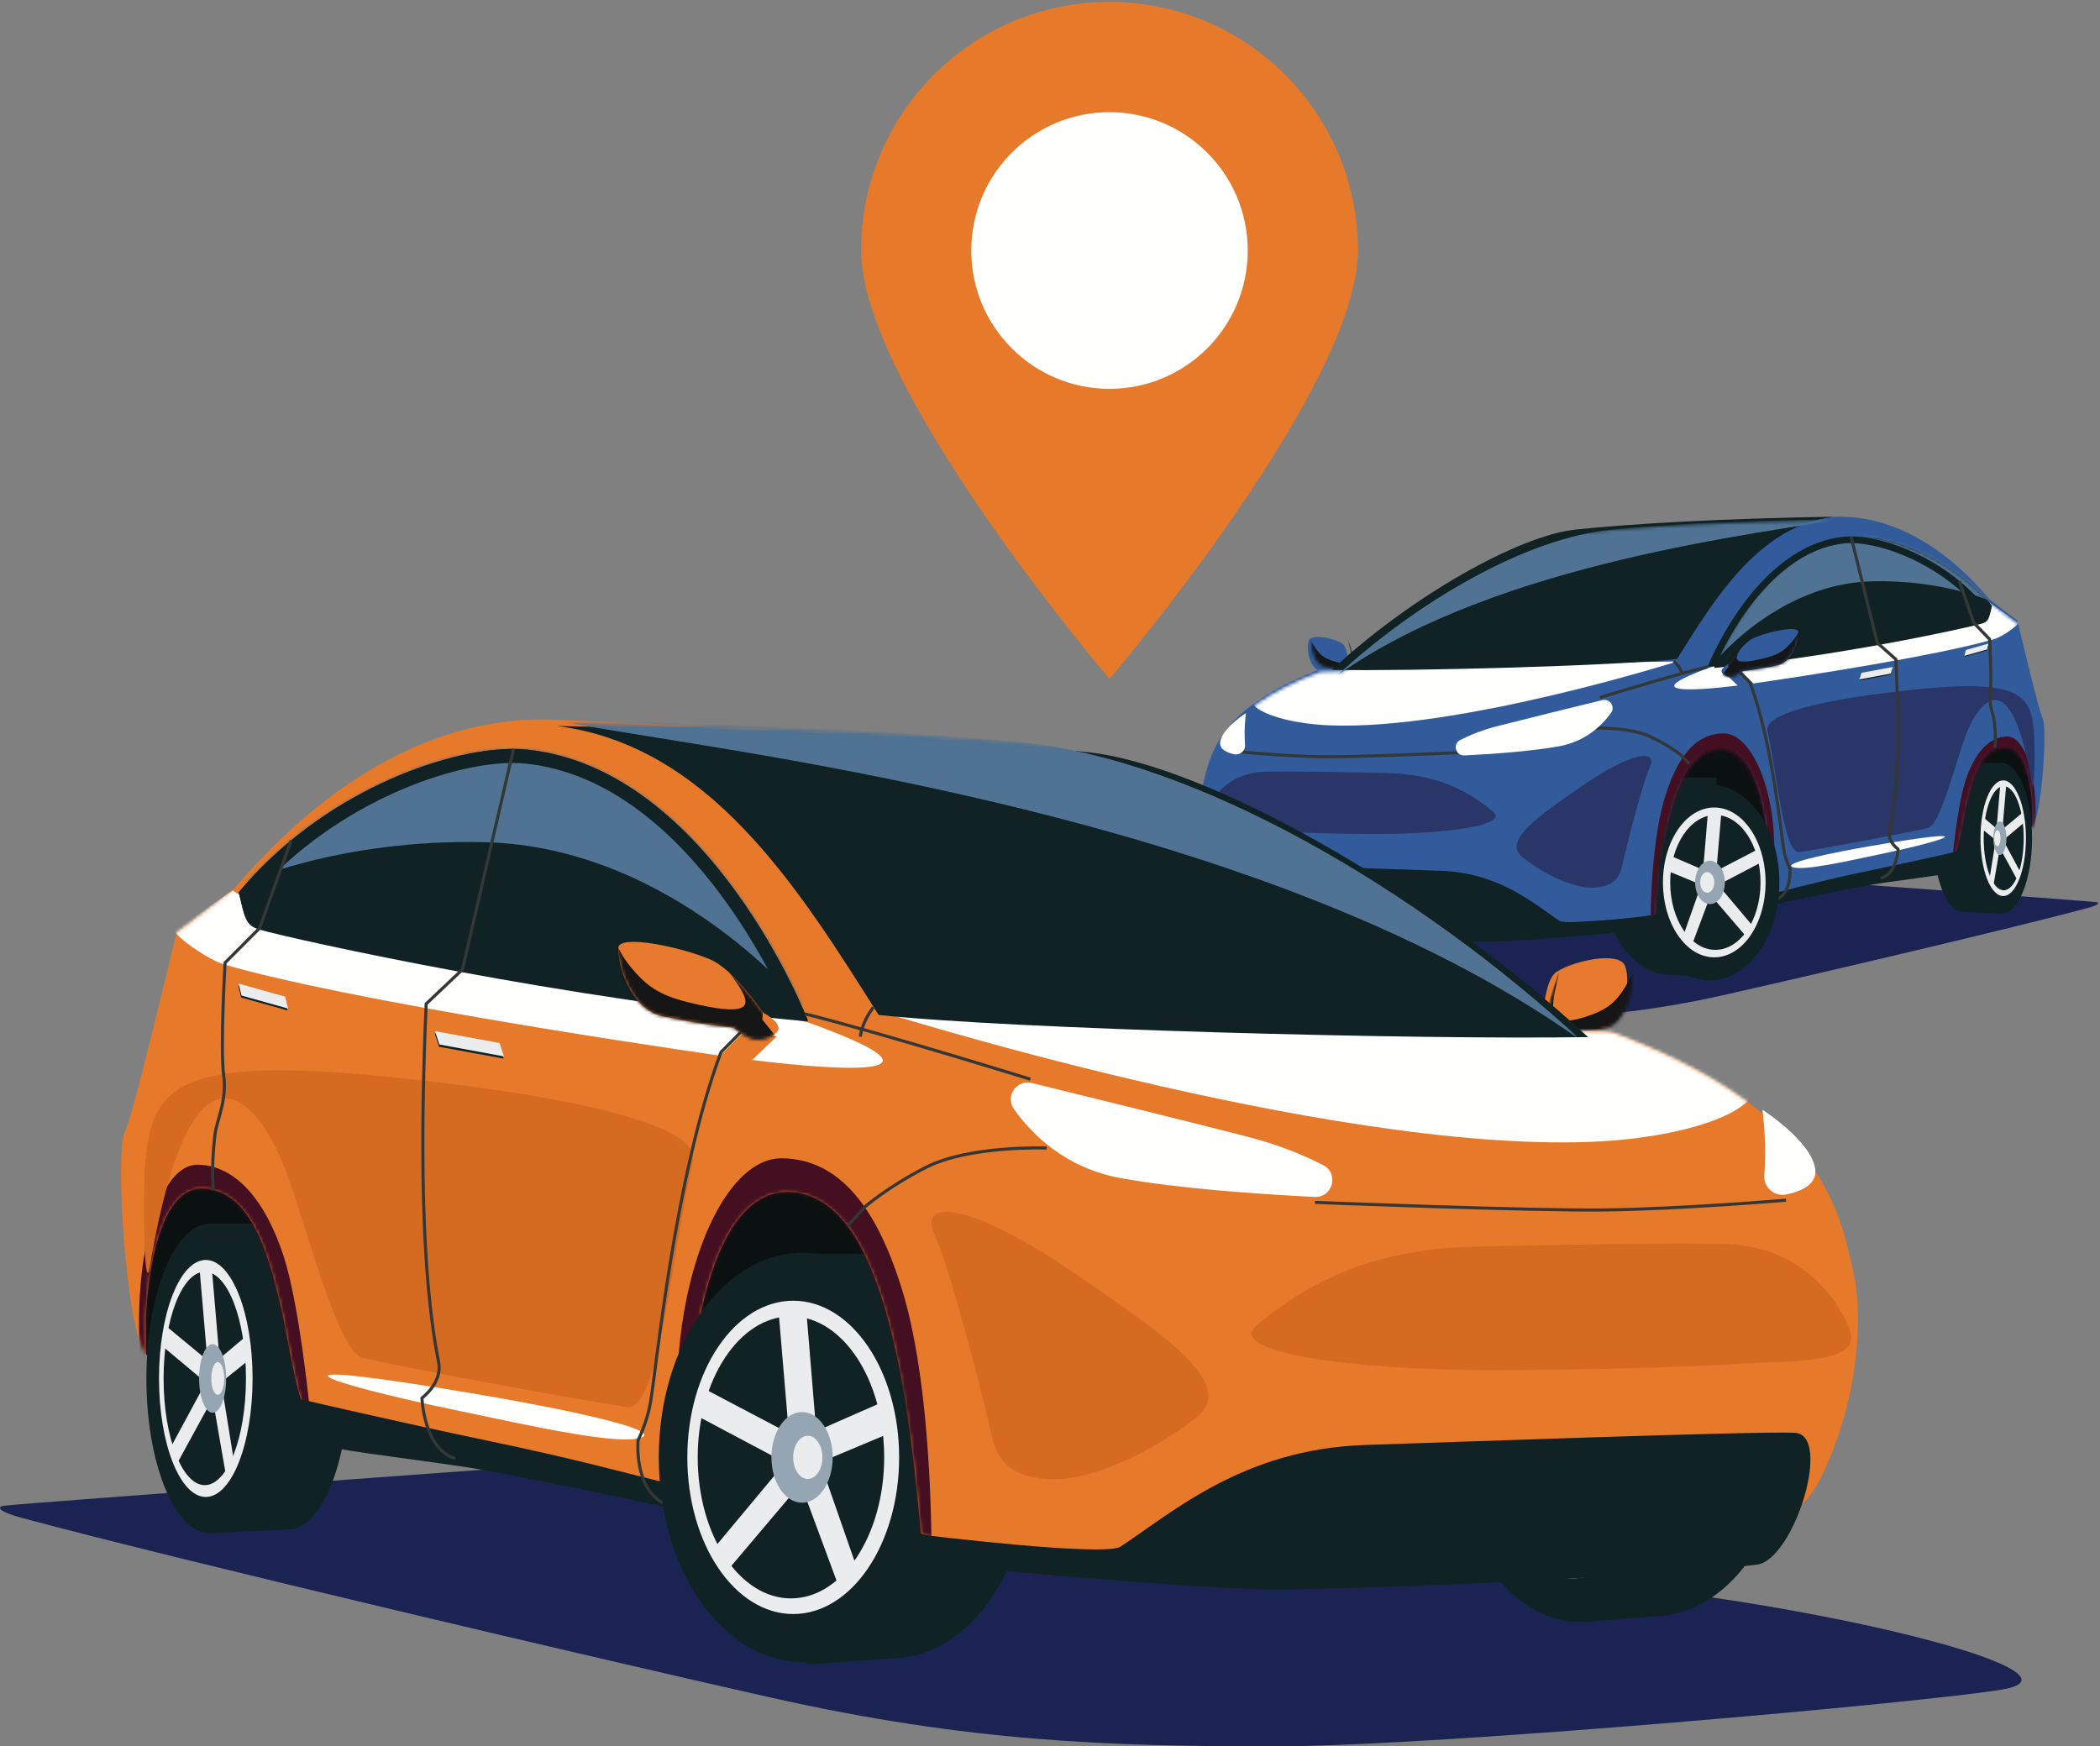 <?xml version="1.0" encoding="UTF-8"?>
<svg width="642px" height="534px" viewBox="0 0 642 534" version="1.1" xmlns="http://www.w3.org/2000/svg" xmlns:xlink="http://www.w3.org/1999/xlink">
    <rect x="0" y="0" width="642" height="534" fill="#808080" stroke="none"/>
    <title>Group 14</title>
    <defs>
        <path d="M0.344,1.047 C-0.702,3.484 0.706,8.918 3.639,9.84 L3.639,9.84 C4.964,10.256 7.884,11.015 10.617,11.378 L10.617,11.378 C11.168,12.008 12.096,12.87 12.664,12.97 L12.664,12.97 C13.552,13.126 14.321,12.658 14.795,12.035 L14.795,12.035 C15.653,10.904 13.54,9.415 13.54,9.415 L13.54,9.415 C12.302,7.046 12.467,2.962 10.634,1.89 L10.634,1.89 C8.876,0.861 5.606,0 3.204,0 L3.204,0 C1.782,0 0.665,0.301 0.344,1.047 L0.344,1.047 Z" id="path-1"></path>
        <path d="M193.689,0.038 C168.842,1.071 135.332,2.465 114.652,5.268 L114.652,5.268 C93.431,8.145 67.58,24.795 44.001,46.24 L44.001,46.24 C42.841,46.503 37.371,46.193 36.315,46.589 L36.315,46.589 C4.875,58.357 2.692,73.613 0.683,82.156 L0.683,82.156 C-0.416,86.83 -0.927,98.893 5.099,111.969 L5.099,111.969 C8.771,119.937 13.989,120.327 21.294,121.21 L21.294,121.21 C28.599,122.093 87.23,124 99.544,124 L99.544,124 C111.089,124 136.386,122.654 139.193,121.073 L139.193,121.073 C141.508,94.448 145.985,70.945 158.581,70.3 L158.581,70.3 C172.205,69.603 174.975,101.454 173.602,117.2 L173.602,117.2 C173.602,117.2 188.624,113.19 197.881,111.795 L197.881,111.795 C207.248,110.384 218.152,108.507 227.181,107.131 L227.181,107.131 C231.378,106.492 232.529,95.011 234.255,87.387 L234.255,87.387 C236.308,78.32 239.102,70.126 245.739,69.777 L245.739,69.777 C253.82,69.353 254.321,89.139 254.321,89.139 L254.321,89.139 L254.269,94.448 C257.267,91.396 258.94,64.023 257.442,61.365 L257.442,61.365 C256.263,59.273 249.757,31.682 249.757,31.682 L249.757,31.682 C249.757,31.682 246.138,29.067 241.16,25.144 L241.16,25.144 C227.519,9.006 211.641,0 195.492,0 L195.492,0 C194.891,0 194.29,0.013 193.689,0.038 L193.689,0.038 Z" id="path-3"></path>
        <path d="M193.689,0.038 C168.842,1.071 135.332,2.465 114.652,5.268 L114.652,5.268 C93.431,8.145 67.58,24.795 44.001,46.24 L44.001,46.24 C42.841,46.503 37.371,46.193 36.315,46.589 L36.315,46.589 C4.875,58.357 2.692,73.613 0.683,82.156 L0.683,82.156 C-0.416,86.83 -0.927,98.893 5.099,111.969 L5.099,111.969 C8.771,119.937 13.989,120.327 21.294,121.21 L21.294,121.21 C28.599,122.093 87.23,124 99.544,124 L99.544,124 C111.089,124 136.386,122.654 139.193,121.073 L139.193,121.073 C141.508,94.448 145.985,70.945 158.581,70.3 L158.581,70.3 C172.205,69.603 174.975,101.454 173.602,117.2 L173.602,117.2 C173.602,117.2 188.624,113.19 197.881,111.795 L197.881,111.795 C207.248,110.384 218.152,108.507 227.181,107.131 L227.181,107.131 C231.378,106.492 232.529,95.011 234.255,87.387 L234.255,87.387 C236.308,78.32 239.102,70.126 245.739,69.777 L245.739,69.777 C253.82,69.353 254.321,89.139 254.321,89.139 L254.321,89.139 L254.269,94.448 C257.267,91.396 258.94,64.023 257.442,61.365 L257.442,61.365 C256.263,59.273 249.757,31.682 249.757,31.682 L249.757,31.682 C249.757,31.682 246.138,29.067 241.16,25.144 L241.16,25.144 C227.519,9.006 211.641,0 195.492,0 L195.492,0 C194.891,0 194.29,0.013 193.689,0.038" id="path-5"></path>
        <path d="M193.689,0.038 C168.842,1.071 135.332,2.465 114.652,5.268 L114.652,5.268 C93.431,8.145 67.58,24.795 44.001,46.24 L44.001,46.24 C42.841,46.503 37.371,46.193 36.315,46.589 L36.315,46.589 C4.875,58.357 2.692,73.613 0.683,82.156 L0.683,82.156 C-0.416,86.83 -0.927,98.893 5.099,111.969 L5.099,111.969 C8.771,119.937 13.989,120.327 21.294,121.21 L21.294,121.21 C28.599,122.093 87.23,124 99.544,124 L99.544,124 C111.089,124 136.386,122.654 139.193,121.073 L139.193,121.073 C141.508,94.448 145.985,70.945 158.581,70.3 L158.581,70.3 C172.205,69.603 174.975,101.454 173.602,117.2 L173.602,117.2 C173.602,117.2 188.624,113.19 197.881,111.795 L197.881,111.795 C207.248,110.384 218.152,108.507 227.181,107.131 L227.181,107.131 C231.378,106.492 232.529,95.011 234.255,87.387 L234.255,87.387 C236.308,78.32 239.102,70.126 245.739,69.777 L245.739,69.777 C253.82,69.353 254.321,89.139 254.321,89.139 L254.321,89.139 L254.269,94.448 C257.267,91.396 258.94,64.023 257.442,61.365 L257.442,61.365 C256.263,59.273 249.757,31.682 249.757,31.682 L249.757,31.682 C249.757,31.682 246.138,29.067 241.16,25.144 L241.16,25.144 C227.519,9.006 211.641,0 195.492,0 L195.492,0 C194.891,0 194.29,0.013 193.689,0.038" id="path-7"></path>
        <path d="M193.689,0.038 C168.842,1.071 135.332,2.465 114.652,5.268 L114.652,5.268 C93.431,8.145 67.58,24.795 44.001,46.24 L44.001,46.24 C42.841,46.503 37.371,46.193 36.315,46.589 L36.315,46.589 C4.875,58.357 2.692,73.613 0.683,82.156 L0.683,82.156 C-0.416,86.83 -0.927,98.893 5.099,111.969 L5.099,111.969 C8.771,119.937 13.989,120.327 21.294,121.21 L21.294,121.21 C28.599,122.093 87.23,124 99.544,124 L99.544,124 C111.089,124 136.386,122.654 139.193,121.073 L139.193,121.073 C141.508,94.448 145.985,70.945 158.581,70.3 L158.581,70.3 C172.205,69.603 174.975,101.454 173.602,117.2 L173.602,117.2 C173.602,117.2 188.624,113.19 197.881,111.795 L197.881,111.795 C207.248,110.384 218.152,108.507 227.181,107.131 L227.181,107.131 C231.378,106.492 232.529,95.011 234.255,87.387 L234.255,87.387 C236.308,78.32 239.102,70.126 245.739,69.777 L245.739,69.777 C253.82,69.353 254.321,89.139 254.321,89.139 L254.321,89.139 L254.269,94.448 C257.267,91.396 258.94,64.023 257.442,61.365 L257.442,61.365 C256.263,59.273 249.757,31.682 249.757,31.682 L249.757,31.682 C249.757,31.682 246.138,29.067 241.16,25.144 L241.16,25.144 C227.519,9.006 211.641,0 195.492,0 L195.492,0 C194.891,0 194.29,0.013 193.689,0.038" id="path-9"></path>
        <path d="M75.17,3.955 C57.762,5.8 24.529,24.256 0,46.929 L0,46.929 C25.672,47.369 87.391,45.699 106.645,43.59 L106.645,43.59 C118.778,24.256 132.141,2.9 155,0 L155,0 C121.591,0.527 92.792,2.086 75.17,3.955" id="path-11"></path>
        <path d="M41.881,0.107 C14.512,2.993 0,40 0,40 L0,40 C35.614,36.891 76.554,28.028 81.88,26.53 L81.88,26.53 C84.03,25.925 84.123,24.716 85,21.089 L85,21.089 C72.743,6.611 54.43,0 44.038,0 L44.038,0 C43.274,0 42.553,0.036 41.881,0.107" id="path-13"></path>
        <path d="M10.218,2.693 C7.398,3.933 4.152,8.115 2.246,10.854 L2.246,10.854 C2.246,10.854 -1.006,12.577 0.316,13.884 L0.316,13.884 C1.045,14.605 2.229,15.145 3.595,14.965 L3.595,14.965 C4.468,14.85 5.896,13.854 6.744,13.124 L6.744,13.124 C10.95,12.705 15.443,11.827 17.483,11.345 L17.483,11.345 C21.996,10.28 24.029,4.073 24,0.966 L24,0.966 C23.993,0.278 23.083,0 21.702,0 L21.702,0 C18.62,-0 13.192,1.385 10.218,2.693 L10.218,2.693 Z" id="path-15"></path>
        <path d="M10.899,5.577 C10.899,5.577 5.523,16.246 4.342,25.723 L4.342,25.723 C3.16,35.2 3.457,45.052 3.457,45.052 L3.457,45.052 L2.247,48.091 L0,50.316 L9.953,66 L38.886,63.44 L47,15.724 L28.501,0.705 L14.093,0" id="path-17"></path>
        <path d="M10.899,5.577 C10.899,5.577 5.523,16.246 4.342,25.723 L4.342,25.723 C3.16,35.2 3.457,45.052 3.457,45.052 L3.457,45.052 L2.247,48.091 L0,50.316 L9.953,66 L38.886,63.44 L47,15.724 L28.501,0.705 L14.093,0" id="path-19"></path>
        <path d="M10.899,5.577 C10.899,5.577 5.523,16.246 4.342,25.723 L4.342,25.723 C3.16,35.2 3.457,45.052 3.457,45.052 L3.457,45.052 L2.247,48.091 L0,50.316 L9.953,66 L38.886,63.44 L47,15.724 L28.501,0.705 L14.093,0" id="path-21"></path>
        <path d="M10.899,5.577 C10.899,5.577 5.523,16.246 4.342,25.723 L4.342,25.723 C3.16,35.2 3.457,45.052 3.457,45.052 L3.457,45.052 L2.247,48.091 L0,50.316 L9.953,66 L38.886,63.44 L47,15.724 L28.501,0.705 L14.093,0 L10.899,5.577 Z" id="path-23"></path>
        <path d="M10.899,5.577 C10.899,5.577 5.523,16.246 4.342,25.723 L4.342,25.723 C3.16,35.2 3.457,45.052 3.457,45.052 L3.457,45.052 L2.247,48.091 L0,50.316 L9.953,66 L38.886,63.44 L47,15.724 L28.501,0.705 L14.093,0" id="path-25"></path>
        <path d="M10.899,5.577 C10.899,5.577 5.523,16.246 4.342,25.723 L4.342,25.723 C3.16,35.2 3.457,45.052 3.457,45.052 L3.457,45.052 L2.247,48.091 L0,50.316 L9.953,66 L38.886,63.44 L47,15.724 L28.501,0.705 L14.093,0" id="path-27"></path>
        <path d="M8.731,4.07 C5.067,6.38 5.396,15.175 2.919,20.278 L2.919,20.278 C2.919,20.278 -1.307,23.486 0.411,25.921 L0.411,25.921 C1.358,27.264 2.897,28.27 4.673,27.935 L4.673,27.935 C5.807,27.72 7.663,25.864 8.766,24.506 L8.766,24.506 C14.232,23.724 20.072,22.09 22.723,21.193 L22.723,21.193 C28.587,19.208 31.405,7.504 29.311,2.255 L29.311,2.255 C28.67,0.649 26.435,0 23.593,0 L23.593,0 C18.788,-0 12.248,1.853 8.731,4.07 L8.731,4.07 Z" id="path-29"></path>
        <path d="M34.66,51.707 C24.414,59.774 16.966,65.152 16.966,65.152 L16.966,65.152 C16.966,65.152 3.575,121.891 1.148,126.194 L1.148,126.194 C-1.934,131.66 1.508,187.952 7.679,194.227 L7.679,194.227 L7.571,183.31 C7.571,183.31 8.603,142.621 25.234,143.493 L25.234,143.493 C38.894,144.211 44.646,161.062 48.87,179.706 L48.87,179.706 C52.423,195.386 54.791,218.997 63.429,220.311 L63.429,220.311 C82.013,223.139 104.454,226.999 123.733,229.902 L123.733,229.902 C142.786,232.77 173.702,241.017 173.702,241.017 L173.702,241.017 C170.877,208.635 176.578,143.135 204.618,144.569 L204.618,144.569 C230.541,145.895 239.758,194.227 244.521,248.98 L244.521,248.98 C250.297,252.232 302.363,255 326.124,255 L326.124,255 C351.468,255 472.139,251.078 487.174,249.263 L487.174,249.263 C502.209,247.448 512.948,246.646 520.505,230.261 L520.505,230.261 C532.908,203.37 531.855,178.562 529.594,168.95 L529.594,168.95 C525.459,151.382 520.966,120.009 456.258,95.807 L456.258,95.807 C454.085,94.994 442.827,95.631 440.441,95.09 L440.441,95.09 C391.91,50.99 338.706,16.749 295.029,10.833 L295.029,10.833 C252.467,5.069 183.499,2.202 132.361,0.077 L132.361,0.077 C131.125,0.025 129.886,0 128.651,0 L128.651,0 C95.413,0 62.735,18.52 34.66,51.707 L34.66,51.707 Z" id="path-31"></path>
        <path d="M34.66,51.707 C24.414,59.774 16.966,65.152 16.966,65.152 L16.966,65.152 C16.966,65.152 3.575,121.891 1.148,126.194 L1.148,126.194 C-1.934,131.66 1.508,187.952 7.679,194.227 L7.679,194.227 L7.571,183.31 C7.571,183.31 8.603,142.621 25.234,143.493 L25.234,143.493 C38.894,144.211 44.646,161.062 48.87,179.706 L48.87,179.706 C52.423,195.386 54.791,218.997 63.429,220.311 L63.429,220.311 C82.013,223.139 104.454,226.999 123.733,229.902 L123.733,229.902 C142.786,232.77 173.702,241.017 173.702,241.017 L173.702,241.017 C170.877,208.635 176.578,143.135 204.618,144.569 L204.618,144.569 C230.541,145.895 239.758,194.227 244.521,248.98 L244.521,248.98 C250.297,252.232 302.363,255 326.124,255 L326.124,255 C351.468,255 472.139,251.078 487.174,249.263 L487.174,249.263 C502.209,247.448 512.948,246.646 520.505,230.261 L520.505,230.261 C532.908,203.37 531.855,178.562 529.594,168.95 L529.594,168.95 C525.459,151.382 520.966,120.009 456.258,95.807 L456.258,95.807 C454.085,94.994 442.827,95.631 440.441,95.09 L440.441,95.09 C391.91,50.99 338.706,16.749 295.029,10.833 L295.029,10.833 C252.467,5.069 183.499,2.202 132.361,0.077 L132.361,0.077 C131.125,0.025 129.886,0 128.651,0 L128.651,0 C95.413,0 62.735,18.52 34.66,51.707" id="path-33"></path>
        <path d="M34.66,51.707 C24.414,59.774 16.966,65.152 16.966,65.152 L16.966,65.152 C16.966,65.152 3.575,121.891 1.148,126.194 L1.148,126.194 C-1.934,131.66 1.508,187.952 7.679,194.227 L7.679,194.227 L7.571,183.31 C7.571,183.31 8.603,142.621 25.234,143.493 L25.234,143.493 C38.894,144.211 44.646,161.062 48.87,179.706 L48.87,179.706 C52.423,195.386 54.791,218.997 63.429,220.311 L63.429,220.311 C82.013,223.139 104.454,226.999 123.733,229.902 L123.733,229.902 C142.786,232.77 173.702,241.017 173.702,241.017 L173.702,241.017 C170.877,208.635 176.578,143.135 204.618,144.569 L204.618,144.569 C230.541,145.895 239.758,194.227 244.521,248.98 L244.521,248.98 C250.297,252.232 302.363,255 326.124,255 L326.124,255 C351.468,255 472.139,251.078 487.174,249.263 L487.174,249.263 C502.209,247.448 512.948,246.646 520.505,230.261 L520.505,230.261 C532.908,203.37 531.855,178.562 529.594,168.95 L529.594,168.95 C525.459,151.382 520.966,120.009 456.258,95.807 L456.258,95.807 C454.085,94.994 442.827,95.631 440.441,95.09 L440.441,95.09 C391.91,50.99 338.706,16.749 295.029,10.833 L295.029,10.833 C252.467,5.069 183.499,2.202 132.361,0.077 L132.361,0.077 C131.125,0.025 129.886,0 128.651,0 L128.651,0 C95.413,0 62.735,18.52 34.66,51.707" id="path-35"></path>
        <path d="M34.66,51.707 C24.414,59.774 16.966,65.152 16.966,65.152 L16.966,65.152 C16.966,65.152 3.575,121.891 1.148,126.194 L1.148,126.194 C-1.934,131.66 1.508,187.952 7.679,194.227 L7.679,194.227 L7.571,183.31 C7.571,183.31 8.603,142.621 25.234,143.493 L25.234,143.493 C38.894,144.211 44.646,161.062 48.87,179.706 L48.87,179.706 C52.423,195.386 54.791,218.997 63.429,220.311 L63.429,220.311 C82.013,223.139 104.454,226.999 123.733,229.902 L123.733,229.902 C142.786,232.77 173.702,241.017 173.702,241.017 L173.702,241.017 C170.877,208.635 176.578,143.135 204.618,144.569 L204.618,144.569 C230.541,145.895 239.758,194.227 244.521,248.98 L244.521,248.98 C250.297,252.232 302.363,255 326.124,255 L326.124,255 C351.468,255 472.139,251.078 487.174,249.263 L487.174,249.263 C502.209,247.448 512.948,246.646 520.505,230.261 L520.505,230.261 C532.908,203.37 531.855,178.562 529.594,168.95 L529.594,168.95 C525.459,151.382 520.966,120.009 456.258,95.807 L456.258,95.807 C454.085,94.994 442.827,95.631 440.441,95.09 L440.441,95.09 C391.91,50.99 338.706,16.749 295.029,10.833 L295.029,10.833 C252.467,5.069 183.499,2.202 132.361,0.077 L132.361,0.077 C131.125,0.025 129.886,0 128.651,0 L128.651,0 C95.413,0 62.735,18.52 34.66,51.707" id="path-37"></path>
        <path d="M98.582,89.035 C137.835,93.343 263.662,96.753 316,95.856 L316,95.856 C265.992,49.543 198.239,11.847 162.75,8.078 L162.75,8.078 C126.824,4.262 68.111,1.077 0,0 L0,0 C46.602,5.924 73.847,49.543 98.582,89.035" id="path-39"></path>
        <path d="M0,43.761 C1.796,51.286 1.987,53.795 6.386,55.049 L6.386,55.049 C17.29,58.158 101.096,76.549 174,83 L174,83 C174,83 144.294,6.211 88.268,0.221 L88.268,0.221 C86.891,0.074 85.415,0 83.851,0 L83.851,0 C62.578,0 25.091,13.718 0,43.761" id="path-41"></path>
        <path d="M0.001,1.933 C-0.06,8.145 4.092,20.56 13.305,22.691 L13.305,22.691 C17.469,23.654 26.643,25.409 35.23,26.248 L35.23,26.248 C36.962,27.707 39.877,29.7 41.66,29.93 L41.66,29.93 C44.449,30.291 46.867,29.209 48.355,27.768 L48.355,27.768 C51.053,25.153 44.414,21.708 44.414,21.708 L44.414,21.708 C40.524,16.229 33.896,7.867 28.139,5.386 L28.139,5.386 C22.067,2.771 10.984,0 4.692,0 L4.692,0 C1.872,0 0.014,0.557 0.001,1.933 L0.001,1.933 Z" id="path-43"></path>
        <path d="M38.18,1.473 L0,32.877 L16.747,132.648 L76.459,138 L97,105.205 L92.363,100.553 L89.865,94.2 C89.865,94.2 90.479,73.6 88.04,53.784 L88.04,53.784 C85.602,33.968 74.507,11.661 74.507,11.661 L74.507,11.661 L67.913,0" id="path-45"></path>
        <path d="M38.18,1.473 L0,32.877 L16.747,132.648 L76.459,138 L97,105.205 L92.363,100.553 L89.865,94.2 C89.865,94.2 90.479,73.6 88.04,53.784 L88.04,53.784 C85.602,33.968 74.507,11.661 74.507,11.661 L74.507,11.661 L67.913,0" id="path-47"></path>
        <path d="M38.18,1.473 L0,32.877 L16.747,132.648 L76.459,138 L97,105.205 L92.363,100.553 L89.865,94.2 C89.865,94.2 90.479,73.6 88.04,53.784 L88.04,53.784 C85.602,33.968 74.507,11.661 74.507,11.661 L74.507,11.661 L67.913,0" id="path-49"></path>
        <path d="M38.18,1.473 L0,32.877 L16.747,132.648 L76.459,138 L97,105.205 L92.363,100.553 L89.865,94.2 C89.865,94.2 90.479,73.6 88.04,53.784 L88.04,53.784 C85.602,33.968 74.507,11.661 74.507,11.661 L74.507,11.661 L67.913,0 L38.18,1.473 Z" id="path-51"></path>
        <path d="M38.18,1.473 L0,32.877 L16.747,132.648 L76.459,138 L97,105.205 L92.363,100.553 L89.865,94.2 C89.865,94.2 90.479,73.6 88.04,53.784 L88.04,53.784 C85.602,33.968 74.507,11.661 74.507,11.661 L74.507,11.661 L67.913,0" id="path-53"></path>
        <path d="M38.18,1.473 L0,32.877 L16.747,132.648 L76.459,138 L97,105.205 L92.363,100.553 L89.865,94.2 C89.865,94.2 90.479,73.6 88.04,53.784 L88.04,53.784 C85.602,33.968 74.507,11.661 74.507,11.661 L74.507,11.661 L67.913,0" id="path-55"></path>
    </defs>
    <g id="3---Test-Site" stroke="none" stroke-width="1" fill="none" fill-rule="evenodd">
        <g id="Home-Page" transform="translate(-934, -2021)">
            <g id="Group-18" transform="translate(-1, 1953)">
                <g id="Group-14" transform="translate(935, 68.587)">
                    <g id="Group-64" transform="translate(263.248, 0)">
                        <path d="M75.945,207 C75.945,207 151.889,117.998 151.889,76.016 C151.889,34.033 117.888,0 75.945,0 C34.002,0 0,34.033 0,76.016 C0,117.998 75.945,207 75.945,207 Z" id="Fill-40" fill="#E7792B"></path>
                        <path d="M33.689,76.016 C33.689,99.375 52.607,118.311 75.945,118.311 C99.282,118.311 118.201,99.375 118.201,76.016 C118.201,52.657 99.282,33.72 75.945,33.72 C52.607,33.72 33.689,52.657 33.689,76.016" id="Fill-42" fill="#FFFFFE"></path>
                        <path d="M374.776,277.108 C351.209,283.444 287.8,298.277 263.649,303.693 C234.255,310.285 213.205,310.907 188.93,310.907 C164.655,310.907 91.913,304.363 80.885,302.493 C69.859,300.622 91.927,293.822 120.713,289.338 C151.176,284.593 277.36,267.8 277.36,267.8 C277.36,267.8 373.847,274.802 377.64,275.27 C378.316,275.353 379.161,275.929 374.776,277.108 Z" id="Fill-44" fill="#1B2353"></path>
                        <path d="M112.841,264.369 C112.841,279.432 121.77,291.642 132.784,291.642 C143.798,291.642 152.727,279.432 152.727,264.369 C152.727,249.307 143.798,237.097 132.784,237.097 C121.77,237.097 112.841,249.307 112.841,264.369" id="Fill-46" fill="#102224"></path>
                        <polygon id="Fill-48" fill="#102224" points="132.571 237.096 144.543 237.096 143.176 292.506 132.571 291.642"></polygon>
                        <path d="M124.288,264.884 C124.288,280.132 132.883,292.493 143.486,292.493 C154.088,292.493 162.684,280.132 162.684,264.884 C162.684,249.636 154.088,237.275 143.486,237.275 C132.883,237.275 124.288,249.636 124.288,264.884" id="Fill-50" fill="#102224"></path>
                        <path d="M130.573,264.884 C130.573,276.558 136.908,286.023 144.722,286.023 C152.536,286.023 158.871,276.558 158.871,264.884 C158.871,253.209 152.536,243.745 144.722,243.745 C136.908,243.745 130.573,253.209 130.573,264.884" id="Fill-52" fill="#EAECEE"></path>
                        <path d="M132.571,264.884 C132.571,275.394 138.148,283.914 145.026,283.914 C151.904,283.914 157.481,275.394 157.481,264.884 C157.481,254.374 151.904,245.854 145.026,245.854 C138.148,245.854 132.571,254.374 132.571,264.884" id="Fill-54" fill="#102224"></path>
                        <polygon id="Fill-56" fill="#EAECEE" points="146.745 244.412 145.303 261.632 157.03 255.395 158.012 259.042 145.79 265.596 155.449 277.301 153.805 280.5 143.72 268.462 138.307 283.225 135.952 280.566 141.129 265.557 131.081 261.301 131.824 256.993 141.647 261.347 143.048 244.19"></polygon>
                        <path d="M139.448,264.884 C139.448,268.262 141.281,271 143.542,271 C145.803,271 147.636,268.262 147.636,264.884 C147.636,261.506 145.803,258.767 143.542,258.767 C141.281,258.767 139.448,261.506 139.448,264.884" id="Fill-58" fill="#95A5B1"></path>
                        <path d="M140.826,264.884 C140.826,266.494 141.7,267.8 142.777,267.8 C143.855,267.8 144.728,266.494 144.728,264.884 C144.728,263.274 143.855,261.968 142.777,261.968 C141.7,261.968 140.826,263.274 140.826,264.884" id="Fill-60" fill="#EAECEE"></path>
                        <path d="M147.002,196.166 C148.804,197.302 148.642,201.626 149.86,204.135 C149.86,204.135 151.938,205.712 151.093,206.91 C150.627,207.57 149.871,208.065 148.998,207.9 C148.44,207.794 147.527,206.882 146.985,206.214 C144.298,205.83 141.427,205.026 140.123,204.585 C137.24,203.609 135.854,197.854 136.884,195.274 C137.731,193.149 144.25,194.431 147.002,196.166" id="Fill-62" fill="#315B9A"></path>
                    </g>
                    <g id="Group-67" transform="translate(401, 193.413)">
                        <mask id="mask-2" fill="white">
                            <use xlink:href="#path-1"></use>
                        </mask>
                        <g id="Clip-66"></g>
                        <path d="M10.951,1.132 C11.965,5.722 14.126,10.359 7.336,8.373 C3.681,7.304 2.319,6.269 0.41,2.997 C-1.109,0.391 -1.602,-3.314 -1.602,-3.314 L-2.266,10.086 L13.182,13.671 L14.795,12.619 L13.433,10.321 L13.522,8.373 L10.951,1.132 Z" id="Fill-65" fill="#161617" mask="url(#mask-2)"></path>
                    </g>
                    <g id="Group-92" transform="translate(367, 157.413)">
                        <path d="M254.269,94.703 L229.379,106.679 L172.336,117.517 L131.882,116.159 L66.572,112.895 L85.596,63.786 L251.678,68.086 C251.678,68.086 252.393,73.398 254.021,79.729 C255.648,86.061 254.269,94.703 254.269,94.703" id="Fill-68" fill="#0B1011"></path>
                        <path d="M122.719,109.889 C122.719,126.543 132.051,140.045 143.563,140.045 C155.074,140.045 164.406,126.543 164.406,109.889 C164.406,93.233 155.074,79.732 143.563,79.732 C132.051,79.732 122.719,93.233 122.719,109.889" id="Fill-70" fill="#102224"></path>
                        <polygon id="Fill-72" fill="#102224" points="143.563 79.732 157.775 79.732 156.152 141 143.563 140.045"></polygon>
                        <path d="M224.106,98.028 C224.106,110.625 228.17,120.837 233.182,120.837 C238.195,120.837 242.259,110.625 242.259,98.028 C242.259,85.431 238.195,75.219 233.182,75.219 C228.17,75.219 224.106,85.431 224.106,98.028" id="Fill-74" fill="#102224"></path>
                        <polygon id="Fill-76" fill="#102224" points="233.182 75.219 244.587 75.219 244.802 121.4 233.182 120.837"></polygon>
                        <path d="M235.373,98.31 C235.373,111.061 239.595,121.4 244.802,121.4 C250.01,121.4 254.232,111.061 254.232,98.31 C254.232,85.557 250.01,75.219 244.802,75.219 C239.595,75.219 235.373,85.557 235.373,98.31" id="Fill-78" fill="#102224"></path>
                        <path d="M238.46,98.31 C238.46,108.073 241.572,115.988 245.409,115.988 C249.248,115.988 252.359,108.073 252.359,98.31 C252.359,88.546 249.248,80.631 245.409,80.631 C241.572,80.631 238.46,88.546 238.46,98.31" id="Fill-80" fill="#EAECEE"></path>
                        <path d="M239.442,98.31 C239.442,107.1 242.181,114.225 245.559,114.225 C248.938,114.225 251.677,107.1 251.677,98.31 C251.677,89.52 248.938,82.394 245.559,82.394 C242.181,82.394 239.442,89.52 239.442,98.31" id="Fill-82" fill="#102224"></path>
                        <polygon id="Fill-84" fill="#EAECEE" points="246.403 81.188 245.17 95.59 251.455 90.374 251.937 93.424 245.409 98.905 250.679 108.694 249.871 111.369 244.393 101.302 242.259 113.649 241.102 111.424 243.121 98.872 238.71 95.313 239.074 91.71 243.375 95.351 244.587 81.003"></polygon>
                        <path d="M242.382,98.31 C242.382,101.135 243.283,103.425 244.393,103.425 C245.503,103.425 246.403,101.135 246.403,98.31 C246.403,95.484 245.503,93.194 244.393,93.194 C243.283,93.194 242.382,95.484 242.382,98.31" id="Fill-86" fill="#95A5B1"></path>
                        <path d="M242.67,98.31 C242.67,99.657 243.1,100.748 243.629,100.748 C244.158,100.748 244.587,99.657 244.587,98.31 C244.587,96.963 244.158,95.871 243.629,95.871 C243.1,95.871 242.67,96.963 242.67,98.31" id="Fill-88" fill="#EAECEE"></path>
                        <path d="M254.269,94.703 L254.321,89.38 C254.321,89.38 253.82,69.54 245.739,69.966 C239.102,70.315 236.307,78.532 234.255,87.623 C232.529,95.268 231.378,106.781 227.181,107.421 C218.152,108.8 207.248,110.682 197.881,112.098 C188.624,113.496 173.602,117.517 173.602,117.517 C174.975,101.728 172.205,69.791 158.581,70.49 C145.986,71.137 141.508,94.703 139.193,121.4 C136.386,122.986 111.089,124.335 99.544,124.335 C87.23,124.335 28.599,122.423 21.294,121.538 C13.989,120.653 8.771,120.262 5.099,112.272 C-0.927,99.161 -0.416,87.065 0.683,82.378 C2.692,73.812 4.875,58.515 36.315,46.715 C37.371,46.318 42.841,46.629 44.001,46.365 C67.58,24.862 93.431,8.167 114.653,5.282 C135.332,2.471 168.843,1.074 193.689,0.038 C210.457,-0.662 227.012,8.429 241.16,25.212 C246.138,29.145 249.757,31.767 249.757,31.767 C249.757,31.767 256.263,59.433 257.442,61.531 C258.94,64.196 257.267,91.644 254.269,94.703" id="Fill-90" fill="#315B9A"></path>
                    </g>
                    <g id="Group-105" transform="translate(367, 158.413)">
                        <g id="Group-95">
                            <mask id="mask-4" fill="white">
                                <use xlink:href="#path-3"></use>
                            </mask>
                            <g id="Clip-94"></g>
                            <path d="M30.901,44.671 C0.858,53.388 19.169,62 39.634,62.803 C79.159,64.355 145.656,43.276 145.656,43.276 L30.901,44.671 Z" id="Fill-93" fill="#FFFFFE" mask="url(#mask-4)"></path>
                        </g>
                        <g id="Group-98">
                            <mask id="mask-6" fill="white">
                                <use xlink:href="#path-5"></use>
                            </mask>
                            <g id="Clip-97"></g>
                            <path d="M137.621,126.789 C137.621,126.789 137.097,100.637 141.988,84.771 C145.615,73.006 151.017,65.386 159.804,65.244 C170.633,65.07 179.541,92.268 173.428,117.723 C171.439,126.003 137.621,126.789 137.621,126.789" id="Fill-96" fill="#440F21" mask="url(#mask-6)"></path>
                        </g>
                        <g id="Group-101">
                            <mask id="mask-8" fill="white">
                                <use xlink:href="#path-7"></use>
                            </mask>
                            <g id="Clip-100"></g>
                            <path d="M229.241,110.174 C229.241,110.174 230.894,88.822 233.879,79.706 C236.497,71.709 240.843,66.304 246.569,66.203 C253.626,66.078 257.758,86.057 253.774,104.298 C252.478,110.232 229.241,110.174 229.241,110.174" id="Fill-99" fill="#440F21" mask="url(#mask-8)"></path>
                        </g>
                        <g id="Group-104">
                            <mask id="mask-10" fill="white">
                                <use xlink:href="#path-9"></use>
                            </mask>
                            <g id="Clip-103"></g>
                            <path d="M156.01,45.02 L236.22,28.674 L241.46,25.405 L250.106,31.42 C249.494,32.547 245.184,35.717 242.377,36.52 C224.561,41.62 183.793,47.863 169.018,49.989 C169.017,49.989 169.017,49.989 169.017,49.989 L169.018,49.989 L165.588,46.52 L160.582,47.116 L164.252,50.628 C150.055,52.394 133.27,53.222 156.01,45.02" id="Fill-102" fill="#FFFFFE" mask="url(#mask-10)"></path>
                        </g>
                    </g>
                    <g id="Group-126" transform="translate(368, 157.413)">
                        <path d="M204.238,100.64 C192.692,102.621 176.598,105.911 180.039,107.151 C183.479,108.391 197.516,105.132 206.659,103.219 C228.483,98.652 238.642,94.738 204.238,100.64" id="Fill-106" fill="#FFFFFE"></path>
                        <path d="M135.311,126.427 C137.008,125.375 137.943,123.882 138.27,121.777 C138.27,121.777 111.118,125.14 108.731,123.561 C101.107,118.52 90.498,108.848 72.318,108.257 C63.1,107.958 14.197,106.15 8.454,106.414 C2.712,106.677 8.574,125.598 14.072,126.281 C27.85,127.993 76.543,130.315 88.724,129.964 C100.738,129.618 135.311,126.427 135.311,126.427" id="Fill-108" fill="#102224"></path>
                        <polygon id="Fill-110" fill="#102224" points="239.539 40.874 232.621 42.833 233.057 41.035 239.975 39.077"></polygon>
                        <polygon id="Fill-112" fill="#EAECEE" points="239.479 40.584 232.561 42.544 232.998 40.747 239.915 38.786"></polygon>
                        <polygon id="Fill-114" fill="#102224" points="210.088 48.292 200.485 50.081 201.138 48.066 210.741 46.277"></polygon>
                        <polygon id="Fill-116" fill="#EAECEE" points="210.045 47.956 200.442 49.746 201.094 47.732 210.698 45.941"></polygon>
                        <path d="M172.343,65.554 C175.422,78.938 177.279,103.191 182.122,102.54 C187.994,101.751 217.664,96.173 221.492,95.121 C225.321,94.068 230.084,74.111 233.282,65.957 C236.24,58.415 246.507,41.925 253.12,81.394 C253.933,86.25 254.226,71.426 253.816,66.133 C252.946,54.906 249.936,49.813 220.318,52.567 C209.57,53.567 170.552,57.766 172.343,65.554" id="Fill-118" fill="#2A3568"></path>
                        <path d="M136.397,76.55 C138.834,71.212 131.351,71.254 114.082,83.412 C103.491,90.868 91.156,98.955 97.312,104.003 C102.271,108.071 112.189,113.748 119.25,113.409 C126.31,113.07 127.353,109.347 128.075,106.037 C129,101.8 133.959,81.888 136.397,76.55" id="Fill-120" fill="#2A3568"></path>
                        <path d="M18.721,77.996 C27.574,77.726 44.998,78.194 55.439,78.369 C68.757,78.593 79.149,82.244 88.501,90.276 C93.2,94.31 74.411,96.926 54.482,96.986 C41.526,97.025 26.03,96.591 17.155,96.065 C8.292,95.539 -1.805,96.047 0.276,90.802 C2.016,86.416 7.236,78.347 18.721,77.996" id="Fill-122" fill="#2A3568"></path>
                        <path d="M39.168,46.837 C64.574,47.275 125.654,45.609 144.708,43.504 C156.715,24.208 169.94,2.894 192.562,0 C159.499,0.526 130.999,2.082 113.56,3.947 C96.332,5.789 63.443,24.208 39.168,46.837" id="Fill-124" fill="#102224"></path>
                    </g>
                    <g id="Group-129" transform="translate(407, 158.413)">
                        <mask id="mask-12" fill="white">
                            <use xlink:href="#path-11"></use>
                        </mask>
                        <g id="Clip-128"></g>
                        <path d="M1.582,47.72 C50.905,12.392 134.339,3.955 155.088,-0.264 C121.679,0.264 103.623,1.205 85.984,2.9 C59.471,5.449 26.112,25.047 1.582,47.72" id="Fill-127" fill="#507293" mask="url(#mask-12)"></path>
                    </g>
                    <g id="Group-134" transform="translate(524, 163.413)" fill="#102224">
                        <path d="M75.828,96.016 C75.828,96.016 61.191,99.395 47.67,102.184 C35.039,104.79 28.372,106.615 17.889,109.221 C17.45,110.264 16.442,111.914 16.442,111.914 L16.272,113 C16.272,113 43.503,107.112 51.93,105.92 C67.895,103.661 72.389,103.36 73.635,102.097 C74.881,100.835 75.828,96.016 75.828,96.016" id="Fill-130"></path>
                        <path d="M0,40.243 C35.614,37.116 76.554,28.198 81.881,26.691 C84.03,26.083 84.123,24.867 85,21.218 C71.842,5.58 51.705,-0.935 41.881,0.107 C14.512,3.011 0,40.243 0,40.243" id="Fill-132"></path>
                    </g>
                    <g id="Group-137" transform="translate(524, 163.413)">
                        <mask id="mask-14" fill="white">
                            <use xlink:href="#path-13"></use>
                        </mask>
                        <g id="Clip-136"></g>
                        <path d="M0.653,37.928 C0.653,37.928 19.97,14.447 48.196,13.75 C70.298,13.204 85,20 85,20 C85,20 83.811,-5.592 57.495,-5.592 C31.179,-5.592 12.583,0.279 8.021,8.569 C3.46,16.858 0.653,37.928 0.653,37.928" id="Fill-135" fill="#507293" mask="url(#mask-14)"></path>
                    </g>
                    <g id="Group-156" transform="translate(377, 163.413)">
                        <path d="M226.501,24.068 C226.423,24.207 226.366,24.308 225.841,24.456 C223.334,25.163 211.843,27.749 196.639,30.522 C184.208,32.789 166.073,35.768 148.38,37.486 C149.995,34.047 153.013,28.216 157.357,22.275 C161.302,16.879 165.54,12.474 169.953,9.181 C175.371,5.138 181.069,2.776 186.89,2.16 C187.484,2.097 188.13,2.065 188.812,2.065 C194.092,2.065 200.929,3.851 207.571,6.964 C212.942,9.482 220.635,14.036 227.237,21.563 C226.963,22.724 226.743,23.637 226.501,24.068 M188.812,0 C188.053,0 187.336,0.036 186.668,0.106 C159.471,2.983 145.051,39.868 145.051,39.868 C180.441,36.77 221.122,27.935 226.415,26.442 C228.551,25.84 228.643,24.635 229.515,21.02 C217.335,6.589 199.138,0 188.812,0" id="Fill-138" fill="#102224"></path>
                        <path d="M188.89,0.106 L196.917,32.571 L202.613,37.625 C203.528,57.247 203.453,77.212 200.658,90.344 C200.01,93.387 203.273,95.637 203.273,95.637 C203.273,95.637 203.011,103.125 198.043,104.545" id="Stroke-140" stroke="#333736" stroke-width="0.943" stroke-linejoin="round"></path>
                        <path d="M221.997,13.682 L226.415,26.442 L231.253,31.477 C231.253,31.477 231.957,44.084 231.449,47.81 C230.941,51.537 232.447,54.384 232.691,56.632 C233.264,61.9 232.864,64.61 232.864,64.61" id="Stroke-142" stroke="#333736" stroke-width="0.943" stroke-linejoin="round"></path>
                        <path d="M152.461,39.146 L158.034,44.774 C164.833,62.976 167.491,90.936 168.363,95.982 C168.915,99.179 170.193,101.576 170.193,101.576 C170.193,101.576 170.92,108.844 166.14,111" id="Stroke-144" stroke="#333736" stroke-width="0.943" stroke-linejoin="round"></path>
                        <path d="M112.085,49.286 C112.085,49.286 134.466,42.45 145.051,39.868" id="Stroke-146" stroke="#333736" stroke-width="0.943" stroke-linejoin="round"></path>
                        <path d="M134.717,38.147 C136.983,40.212 137.157,41.933 137.157,41.933" id="Stroke-148" stroke="#333736" stroke-width="0.943" stroke-linejoin="round"></path>
                        <path d="M70.108,66.091 C70.108,66.091 38.157,67.559 26.826,67.387 C15.494,67.215 0,65.724 0,65.724" id="Stroke-150" stroke="#333736" stroke-width="0.943" stroke-linejoin="round"></path>
                        <path d="M109.682,58.624 C109.682,58.624 121.206,58.226 127.656,61.298 C133.42,64.043 136.751,66.779 136.751,66.779 L139.386,69.483" id="Stroke-152" stroke="#333736" stroke-width="0.943" stroke-linejoin="round"></path>
                        <path d="M159.313,30.995 C156.551,32.207 153.372,36.296 151.505,38.975 C151.505,38.975 148.32,40.659 149.614,41.937 C150.328,42.642 151.488,43.171 152.826,42.995 C153.682,42.882 155.081,41.908 155.911,41.195 C160.031,40.784 164.432,39.926 166.43,39.455 C170.85,38.413 172.842,32.344 172.813,29.306 C172.792,27.132 163.532,29.143 159.313,30.995" id="Fill-154" fill="#315B9A"></path>
                    </g>
                    <g id="Group-159" transform="translate(526, 191.413)">
                        <mask id="mask-16" fill="white">
                            <use xlink:href="#path-15"></use>
                        </mask>
                        <g id="Clip-158"></g>
                        <path d="M8.974,2.501 C4.936,8.065 1.345,11.946 11.793,9.649 C17.418,8.413 19.514,7.217 22.451,3.433 C24.79,0.42 25.548,-3.865 25.548,-3.865 L26.569,11.631 L2.798,15.776 L0.316,14.56 L2.411,11.902 L2.274,9.649 L8.974,2.501 Z" id="Fill-157" fill="#161617" mask="url(#mask-16)"></path>
                    </g>
                    <g id="Group-164" transform="translate(373, 213.413)" fill="#FFFFFE">
                        <path d="M74.699,16.996 C71.985,17.131 70.994,13.511 73.409,12.276 C76.328,10.784 80.067,9.241 84.61,8.077 C93.446,5.814 108.681,2.076 116.857,0.078 C119.131,-0.478 120.878,2.059 119.527,3.953 C116.743,7.85 111.728,12.741 103.531,14.217 C94.892,15.772 82.858,16.591 74.699,16.996" id="Fill-160"></path>
                        <path d="M7.63,13.743 C7.777,15.565 6.093,17.017 4.289,16.627 C2.067,16.146 -0.258,15.111 0.023,12.886 C0.548,8.727 7.902,4.048 7.902,4.048 C7.902,4.048 7.228,8.774 7.63,13.743" id="Fill-162"></path>
                    </g>
                    <g id="Group-183" transform="translate(503, 236.413)">
                        <g id="Group-167">
                            <mask id="mask-18" fill="white">
                                <use xlink:href="#path-17"></use>
                            </mask>
                            <g id="Clip-166"></g>
                            <path d="M-1.58,32.824 C-1.58,49.349 7.95,62.745 19.706,62.745 C31.462,62.745 40.992,49.349 40.992,32.824 C40.992,16.299 31.462,2.903 19.706,2.903 C7.95,2.903 -1.58,16.299 -1.58,32.824" id="Fill-165" fill="#102224" mask="url(#mask-18)"></path>
                        </g>
                        <g id="Group-170">
                            <mask id="mask-20" fill="white">
                                <use xlink:href="#path-19"></use>
                            </mask>
                            <g id="Clip-169"></g>
                            <path d="M5.389,32.824 C5.389,45.476 12.413,55.733 21.077,55.733 C29.74,55.733 36.765,45.476 36.765,32.824 C36.765,20.172 29.74,9.915 21.077,9.915 C12.413,9.915 5.389,20.172 5.389,32.824" id="Fill-168" fill="#EAECEE" mask="url(#mask-20)"></path>
                        </g>
                        <g id="Group-173">
                            <mask id="mask-22" fill="white">
                                <use xlink:href="#path-21"></use>
                            </mask>
                            <g id="Clip-172"></g>
                            <path d="M7.605,32.824 C7.605,44.214 13.788,53.448 21.414,53.448 C29.04,53.448 35.223,44.214 35.223,32.824 C35.223,21.434 29.04,12.2 21.414,12.2 C13.788,12.2 7.605,21.434 7.605,32.824" id="Fill-171" fill="#102224" mask="url(#mask-22)"></path>
                        </g>
                        <g id="Group-176">
                            <mask id="mask-24" fill="white">
                                <use xlink:href="#path-23"></use>
                            </mask>
                            <g id="Clip-175"></g>
                            <polygon id="Fill-174" fill="#EAECEE" mask="url(#mask-24)" points="23.32 10.638 21.721 29.3 34.724 22.541 35.812 26.493 22.262 33.596 32.971 46.281 31.148 49.748 19.966 36.702 13.964 52.701 11.353 49.819 17.093 33.553 5.952 28.942 6.776 24.273 17.667 28.991 19.22 10.397"></polygon>
                        </g>
                        <g id="Group-179">
                            <mask id="mask-26" fill="white">
                                <use xlink:href="#path-25"></use>
                            </mask>
                            <g id="Clip-178"></g>
                            <path d="M15.229,32.824 C15.229,36.485 17.262,39.453 19.768,39.453 C22.275,39.453 24.308,36.485 24.308,32.824 C24.308,29.163 22.275,26.196 19.768,26.196 C17.262,26.196 15.229,29.163 15.229,32.824" id="Fill-177" fill="#95A5B1" mask="url(#mask-26)"></path>
                        </g>
                        <g id="Group-182">
                            <mask id="mask-28" fill="white">
                                <use xlink:href="#path-27"></use>
                            </mask>
                            <g id="Clip-181"></g>
                            <path d="M16.757,32.824 C16.757,34.569 17.726,35.984 18.921,35.984 C20.116,35.984 21.084,34.569 21.084,32.824 C21.084,31.079 20.116,29.664 18.921,29.664 C17.726,29.664 16.757,31.079 16.757,32.824" id="Fill-180" fill="#EAECEE" mask="url(#mask-28)"></path>
                        </g>
                    </g>
                    <g id="Group-204" transform="translate(0, 292.413)">
                        <path d="M1.128,167.43 C-0.264,167.603 -2.003,168.793 7.024,171.225 C55.541,184.306 186.078,214.925 235.798,226.107 C296.309,239.715 339.645,241 389.619,241 C439.593,241 589.346,227.49 612.048,223.629 C634.748,219.767 589.316,205.729 530.056,196.473 C467.343,186.677 207.571,152.01 207.571,152.01 C207.571,152.01 8.936,166.466 1.128,167.43" id="Fill-184" fill="#1B2353"></path>
                        <path d="M546.262,144.928 C546.262,176.022 527.88,201.23 505.206,201.23 C482.531,201.23 464.149,176.022 464.149,144.928 C464.149,113.834 482.531,88.627 505.206,88.627 C527.88,88.627 546.262,113.834 546.262,144.928" id="Fill-186" fill="#102224"></path>
                        <polygon id="Fill-188" fill="#102224" points="505.643 88.627 480.997 88.627 483.811 203.012 505.643 201.23"></polygon>
                        <path d="M522.696,145.991 C522.696,177.468 505.001,202.986 483.174,202.986 C461.346,202.986 443.652,177.468 443.652,145.991 C443.652,114.512 461.346,88.995 483.174,88.995 C505.001,88.995 522.696,114.512 522.696,145.991" id="Fill-190" fill="#102224"></path>
                        <path d="M509.757,145.991 C509.757,170.091 496.715,189.629 480.629,189.629 C464.543,189.629 451.501,170.091 451.501,145.991 C451.501,121.889 464.543,102.352 480.629,102.352 C496.715,102.352 509.757,121.889 509.757,145.991" id="Fill-192" fill="#EAECEE"></path>
                        <path d="M505.643,145.991 C505.643,167.687 494.162,185.276 480.003,185.276 C465.844,185.276 454.363,167.687 454.363,145.991 C454.363,124.293 465.844,106.705 480.003,106.705 C494.162,106.705 505.643,124.293 505.643,145.991" id="Fill-194" fill="#102224"></path>
                        <polygon id="Fill-196" fill="#EAECEE" points="476.464 103.728 479.433 139.277 455.29 126.402 453.27 133.93 478.429 147.46 458.545 171.625 461.93 178.227 482.692 153.376 493.835 183.854 498.683 178.364 488.027 147.379 508.711 138.594 507.181 129.702 486.96 138.689 484.076 103.27"></polygon>
                        <path d="M491.486,145.991 C491.486,152.964 487.713,158.617 483.058,158.617 C478.404,158.617 474.631,152.964 474.631,145.991 C474.631,139.017 478.404,133.364 483.058,133.364 C487.713,133.364 491.486,139.017 491.486,145.991" id="Fill-198" fill="#95A5B1"></path>
                        <path d="M488.65,145.991 C488.65,149.314 486.851,152.01 484.632,152.01 C482.414,152.01 480.616,149.314 480.616,145.991 C480.616,142.667 482.414,139.971 484.632,139.971 C486.851,139.971 488.65,142.667 488.65,145.991" id="Fill-200" fill="#EAECEE"></path>
                        <path d="M475.935,4.131 C472.225,6.476 472.558,15.403 470.052,20.583 C470.052,20.583 465.774,23.839 467.513,26.31 C468.471,27.673 470.029,28.695 471.826,28.354 C472.975,28.136 474.853,26.252 475.969,24.874 C481.502,24.081 487.413,22.422 490.096,21.511 C496.032,19.497 498.884,7.617 496.765,2.29 C495.02,-2.098 481.601,0.55 475.935,4.131" id="Fill-202" fill="#E77A2D"></path>
                    </g>
                    <g id="Group-207" transform="translate(469, 292.413)">
                        <mask id="mask-30" fill="white">
                            <use xlink:href="#path-29"></use>
                        </mask>
                        <g id="Clip-206"></g>
                        <path d="M8.099,2.437 C6.071,12.325 1.748,22.311 15.328,18.033 C22.638,15.731 25.361,13.503 29.179,6.454 C32.219,0.843 33.205,-7.139 33.205,-7.139 L34.532,21.724 L3.637,29.445 L0.411,27.18 L3.134,22.229 L2.956,18.033 L8.099,2.437 Z" id="Fill-205" fill="#161617" mask="url(#mask-30)"></path>
                    </g>
                    <g id="Group-232" transform="translate(37, 219.413)">
                        <path d="M7.679,194.108 L58.905,218.654 L176.308,240.868 L259.568,238.084 L393.985,231.395 L354.832,130.739 L13.011,139.553 C13.011,139.553 11.54,150.439 8.19,163.417 C4.84,176.394 7.679,194.108 7.679,194.108" id="Fill-208" fill="#0B1011"></path>
                        <path d="M278.427,225.233 C278.427,259.369 259.22,287.043 235.528,287.043 C211.836,287.043 192.629,259.369 192.629,225.233 C192.629,191.095 211.836,163.422 235.528,163.422 C259.22,163.422 278.427,191.095 278.427,225.233" id="Fill-210" fill="#102224"></path>
                        <polygon id="Fill-212" fill="#102224" points="235.528 163.422 206.277 163.422 209.617 289 235.528 287.043"></polygon>
                        <path d="M69.759,200.923 C69.759,226.743 61.394,247.673 51.078,247.673 C40.761,247.673 32.397,226.743 32.397,200.923 C32.397,175.103 40.761,154.173 51.078,154.173 C61.394,154.173 69.759,175.103 69.759,200.923" id="Fill-214" fill="#102224"></path>
                        <polygon id="Fill-216" fill="#102224" points="51.078 154.173 27.606 154.173 27.163 248.827 51.078 247.673"></polygon>
                        <path d="M46.569,201.5 C46.569,227.636 37.881,248.827 27.163,248.827 C16.445,248.827 7.755,227.636 7.755,201.5 C7.755,175.362 16.445,154.173 27.163,154.173 C37.881,154.173 46.569,175.362 46.569,201.5" id="Fill-218" fill="#102224"></path>
                        <path d="M40.215,201.5 C40.215,221.511 33.811,237.735 25.913,237.735 C18.013,237.735 11.609,221.511 11.609,201.5 C11.609,181.487 18.013,165.264 25.913,165.264 C33.811,165.264 40.215,181.487 40.215,201.5" id="Fill-220" fill="#EAECEE"></path>
                        <path d="M38.195,201.5 C38.195,219.516 32.558,234.121 25.606,234.121 C18.652,234.121 13.014,219.516 13.014,201.5 C13.014,183.484 18.652,168.88 25.606,168.88 C32.558,168.88 38.195,183.484 38.195,201.5" id="Fill-222" fill="#102224"></path>
                        <polygon id="Fill-224" fill="#EAECEE" points="23.868 166.406 26.406 195.926 13.47 185.234 12.478 191.485 25.913 202.72 15.068 222.785 16.73 228.267 28.005 207.633 32.397 232.939 34.778 228.38 30.624 202.653 39.702 195.358 38.952 187.974 30.101 195.437 27.606 166.027"></polygon>
                        <path d="M32.145,201.5 C32.145,207.29 30.29,211.985 28.005,211.985 C25.72,211.985 23.868,207.29 23.868,201.5 C23.868,195.709 25.72,191.014 28.005,191.014 C30.29,191.014 32.145,195.709 32.145,201.5" id="Fill-226" fill="#95A5B1"></path>
                        <path d="M31.551,201.5 C31.551,204.261 30.667,206.497 29.577,206.497 C28.488,206.497 27.606,204.261 27.606,201.5 C27.606,198.739 28.488,196.501 29.577,196.501 C30.667,196.501 31.551,198.739 31.551,201.5" id="Fill-228" fill="#EAECEE"></path>
                        <path d="M7.679,194.108 L7.571,183.197 C7.571,183.197 8.603,142.533 25.234,143.405 C38.895,144.122 44.646,160.963 48.87,179.596 C52.423,195.266 54.791,218.862 63.429,220.175 C82.013,223.002 104.454,226.86 123.733,229.761 C142.786,232.627 173.702,240.868 173.702,240.868 C170.877,208.507 176.578,143.047 204.618,144.48 C230.541,145.805 239.758,194.108 244.521,248.827 C250.298,252.077 302.364,254.843 326.124,254.843 C351.468,254.843 472.139,250.924 487.174,249.11 C502.209,247.296 512.948,246.495 520.506,230.119 C532.908,203.245 531.855,178.452 529.594,168.846 C525.46,151.288 520.966,119.935 456.258,95.749 C454.084,94.936 442.827,95.572 440.441,95.032 C391.91,50.958 338.706,16.739 295.029,10.827 C252.467,5.065 183.498,2.201 132.361,0.077 C97.85,-1.356 63.778,17.276 34.66,51.675 C24.414,59.737 16.966,65.112 16.966,65.112 C16.966,65.112 3.575,121.816 1.148,126.116 C-1.934,131.579 1.508,187.837 7.679,194.108" id="Fill-230" fill="#E7792B"></path>
                    </g>
                    <g id="Group-245" transform="translate(37, 219.413)">
                        <g id="Group-235">
                            <mask id="mask-32" fill="white">
                                <use xlink:href="#path-31"></use>
                            </mask>
                            <g id="Clip-234"></g>
                            <path d="M467.402,91.863 C529.234,109.791 491.548,127.5 449.428,129.152 C368.08,132.342 231.22,88.995 231.22,88.995 L467.402,91.863 Z" id="Fill-233" fill="#FFFFFE" mask="url(#mask-32)"></path>
                        </g>
                        <g id="Group-238">
                            <mask id="mask-34" fill="white">
                                <use xlink:href="#path-33"></use>
                            </mask>
                            <g id="Clip-237"></g>
                            <path d="M247.756,260.736 C247.756,260.736 248.835,206.955 238.769,174.328 C231.305,150.133 220.185,134.462 202.101,134.171 C179.813,133.813 161.479,189.745 174.062,242.092 C178.154,259.12 247.756,260.736 247.756,260.736" id="Fill-236" fill="#440F21" mask="url(#mask-34)"></path>
                        </g>
                        <g id="Group-241">
                            <mask id="mask-36" fill="white">
                                <use xlink:href="#path-35"></use>
                            </mask>
                            <g id="Clip-240"></g>
                            <path d="M59.19,226.569 C59.19,226.569 55.787,182.659 49.644,163.911 C44.256,147.467 35.311,136.352 23.526,136.143 C9.002,135.886 0.498,176.973 8.698,214.485 C11.365,226.686 59.19,226.569 59.19,226.569" id="Fill-239" fill="#440F21" mask="url(#mask-36)"></path>
                        </g>
                        <g id="Group-244">
                            <mask id="mask-38" fill="white">
                                <use xlink:href="#path-37"></use>
                            </mask>
                            <g id="Clip-243"></g>
                            <path d="M209.909,92.581 L44.826,58.967 L34.041,52.245 L16.247,64.614 C17.506,66.93 26.378,73.45 32.154,75.102 C68.822,85.589 152.727,98.427 183.138,102.799 C183.139,102.799 183.139,102.799 183.139,102.799 L183.138,102.799 L190.198,95.667 L200.499,96.891 L192.947,104.114 C222.165,107.746 256.712,109.449 209.909,92.581" id="Fill-242" fill="#FFFFFE" mask="url(#mask-38)"></path>
                        </g>
                    </g>
                    <g id="Group-266" transform="translate(44, 221.413)">
                        <path d="M102.266,204.377 C125.996,208.4 159.069,215.08 151.999,217.599 C144.929,220.118 116.081,213.5 97.291,209.614 C52.441,200.34 31.563,192.391 102.266,204.377" id="Fill-246" fill="#FFFFFE"></path>
                        <path d="M243.919,256.745 C240.432,254.607 238.51,251.576 237.84,247.301 C237.84,247.301 293.639,254.131 298.546,250.925 C314.212,240.687 336.015,221.044 373.378,219.845 C392.321,219.238 492.824,215.567 504.625,216.102 C516.426,216.636 504.378,255.06 493.081,256.447 C464.764,259.924 364.695,264.64 339.661,263.928 C314.972,263.225 243.919,256.745 243.919,256.745" id="Fill-248" fill="#102224"></path>
                        <polygon id="Fill-250" fill="#102224" points="29.72 83.005 43.937 86.983 43.04 83.334 28.823 79.355"></polygon>
                        <polygon id="Fill-252" fill="#EAECEE" points="29.842 82.417 44.059 86.397 43.162 82.748 28.946 78.766"></polygon>
                        <polygon id="Fill-254" fill="#102224" points="90.244 98.069 109.98 101.702 108.638 97.612 88.901 93.978"></polygon>
                        <polygon id="Fill-256" fill="#EAECEE" points="90.332 97.388 110.069 101.023 108.727 96.932 88.991 93.295"></polygon>
                        <path d="M167.815,133.125 C161.487,160.306 157.67,209.557 147.719,208.235 C135.649,206.632 74.675,195.306 66.807,193.168 C58.939,191.031 49.15,150.502 42.578,133.944 C36.499,118.626 15.399,85.14 1.809,165.293 C0.138,175.153 -0.464,145.049 0.379,134.301 C2.167,111.502 8.352,101.158 69.221,106.752 C91.309,108.781 171.496,117.31 167.815,133.125" id="Fill-258" fill="#D46B21"></path>
                        <path d="M287.549,169.39 C309.314,184.532 334.663,200.956 322.013,211.207 C311.821,219.466 291.438,230.995 276.928,230.307 C262.418,229.618 260.275,222.059 258.79,215.337 C256.89,206.733 246.698,166.296 241.689,155.456 C236.679,144.616 252.059,144.699 287.549,169.39 Z" id="Fill-260" fill="#D46B21"></path>
                        <path d="M483.525,158.393 C465.333,157.843 429.525,158.794 408.067,159.15 C380.696,159.604 359.34,167.019 340.119,183.329 C330.464,191.522 369.076,196.835 410.034,196.957 C436.659,197.036 468.505,196.154 486.744,195.085 C504.959,194.017 525.71,195.049 521.433,184.398 C517.857,175.492 507.128,159.105 483.525,158.393" id="Fill-262" fill="#D46B21"></path>
                        <path d="M441.505,95.115 C389.292,96.005 263.767,92.621 224.607,88.346 C199.932,49.16 172.752,5.878 126.262,0 C194.21,1.069 252.782,4.229 288.622,8.015 C324.026,11.756 391.617,49.16 441.505,95.115" id="Fill-264" fill="#102224"></path>
                    </g>
                    <g id="Group-269" transform="translate(171, 220.413)">
                        <mask id="mask-40" fill="white">
                            <use xlink:href="#path-39"></use>
                        </mask>
                        <g id="Clip-268"></g>
                        <path d="M312.774,97.471 C212.22,25.31 42.121,8.078 -0.179,-0.538 C67.932,0.539 104.742,2.46 140.703,5.924 C194.755,11.129 262.766,51.159 312.774,97.471" id="Fill-267" fill="#507293" mask="url(#mask-40)"></path>
                    </g>
                    <g id="Group-274" transform="translate(73, 228.413)" fill="#102224">
                        <path d="M18.775,198.83 C18.775,198.83 48.739,205.826 76.416,211.603 C102.274,217 115.921,220.777 137.379,226.174 C138.278,228.333 140.342,231.751 140.342,231.751 L140.69,234 C140.69,234 84.946,221.807 67.696,219.338 C35.015,214.661 25.815,214.037 23.265,211.423 C20.714,208.809 18.775,198.83 18.775,198.83" id="Fill-270"></path>
                        <path d="M174,83.335 C101.096,76.859 17.289,58.392 6.385,55.271 C1.986,54.012 1.796,51.493 0,43.938 C26.935,11.556 68.156,-1.937 88.268,0.222 C144.294,6.236 174,83.335 174,83.335" id="Fill-272"></path>
                    </g>
                    <g id="Group-277" transform="translate(73, 228.413)">
                        <mask id="mask-42" fill="white">
                            <use xlink:href="#path-41"></use>
                        </mask>
                        <g id="Clip-276"></g>
                        <path d="M172.664,78.7 C172.664,78.7 133.12,29.977 75.339,28.531 C30.097,27.399 0,41.5 0,41.5 C0,41.5 2.435,-11.604 56.305,-11.604 C110.175,-11.604 148.243,0.58 157.581,17.781 C166.918,34.981 172.664,78.7 172.664,78.7" id="Fill-275" fill="#507293" mask="url(#mask-42)"></path>
                    </g>
                    <path d="M77.692,273.304 C91.294,257.635 107.141,248.153 118.205,242.912 C131.887,236.43 145.973,232.713 156.851,232.713 C158.255,232.713 159.586,232.779 160.809,232.91 C172.8,234.192 184.54,239.109 195.701,247.526 C204.793,254.382 213.523,263.553 221.649,274.786 C230.598,287.155 236.816,299.294 240.142,306.453 C203.693,302.878 166.335,296.676 140.726,291.955 C109.404,286.182 85.733,280.799 80.569,279.327 C79.487,279.018 79.37,278.809 79.209,278.519 C78.71,277.623 78.257,275.72 77.692,273.304 M73,272.173 C74.796,279.699 74.986,282.207 79.385,283.461 C90.29,286.57 174.096,304.962 247,311.413 C247,311.413 217.294,234.624 161.268,228.634 C159.89,228.487 158.414,228.413 156.851,228.413 C135.578,228.413 98.09,242.131 73,272.173" id="Fill-278" fill="#102224"></path>
                    <path d="M157,228.413 L141.373,295.868 L130.285,306.368 C128.503,347.139 128.648,388.621 134.091,415.907 C135.352,422.229 129,426.904 129,426.904 C129,426.904 129.509,442.462 139.182,445.413" id="Stroke-280" stroke="#333736" stroke-width="0.943" stroke-linejoin="round"></path>
                    <path d="M89,256.413 L79.362,283.221 L68.81,293.799 C68.81,293.799 67.274,320.287 68.383,328.117 C69.491,335.947 66.207,341.928 65.674,346.651 C64.423,357.72 65.297,363.413 65.297,363.413" id="Stroke-282" stroke="#333736" stroke-width="0.943" stroke-linejoin="round"></path>
                    <path d="M232,309.413 L220.398,321.16 C206.243,359.16 200.708,417.528 198.893,428.061 C197.744,434.736 195.082,439.739 195.082,439.739 C195.082,439.739 193.568,454.913 203.521,459.413" id="Stroke-284" stroke="#333736" stroke-width="0.943" stroke-linejoin="round"></path>
                    <path d="M315,329.413 C315,329.413 268.156,314.895 246,309.413" id="Stroke-286" stroke="#333736" stroke-width="0.943" stroke-linejoin="round"></path>
                    <path d="M267,307.413 C263.286,312.322 263,316.413 263,316.413" id="Stroke-288" stroke="#333736" stroke-width="0.943" stroke-linejoin="round"></path>
                    <path d="M402,367.069 C402,367.069 467.625,369.696 490.9,369.388 C514.175,369.08 546,366.413 546,366.413" id="Stroke-290" stroke="#333736" stroke-width="0.943" stroke-linejoin="round"></path>
                    <path d="M320,350.45 C320,350.45 296.334,349.572 283.087,356.351 C271.25,362.409 264.41,368.446 264.41,368.446 L259,374.413" id="Stroke-292" stroke="#333736" stroke-width="0.943" stroke-linejoin="round"></path>
                    <path d="M217.139,292.799 C222.896,295.279 229.524,303.642 233.414,309.121 C233.414,309.121 240.053,312.566 237.355,315.18 C235.867,316.622 233.449,317.703 230.66,317.343 C228.877,317.113 225.962,315.12 224.23,313.661 C215.643,312.822 206.47,311.067 202.305,310.104 C193.092,307.973 188.94,295.558 189.001,289.345 C189.044,284.898 208.346,289.011 217.139,292.799" id="Fill-294" fill="#E77A2D"></path>
                    <g id="Group-299" transform="translate(189, 287.413)">
                        <mask id="mask-44" fill="white">
                            <use xlink:href="#path-43"></use>
                        </mask>
                        <g id="Clip-298"></g>
                        <path d="M30.677,5.003 C38.922,16.129 46.254,23.892 24.922,19.299 C13.438,16.826 9.16,14.433 3.162,6.865 C-1.613,0.84 -3.161,-7.73 -3.161,-7.73 L-5.246,23.261 L43.287,31.552 L48.355,29.119 L44.077,23.803 L44.356,19.299 L30.677,5.003 Z" id="Fill-297" fill="#161617" mask="url(#mask-44)"></path>
                    </g>
                    <g id="Group-304" transform="translate(309, 330.413)" fill="#FFFFFE">
                        <path d="M92.866,34.992 C98.431,35.27 100.462,27.816 95.512,25.274 C89.529,22.202 81.864,19.026 72.549,16.629 C54.437,11.969 23.205,4.274 6.442,0.16 C1.781,-0.984 -1.801,4.24 0.971,8.137 C6.678,16.162 16.958,26.232 33.763,29.27 C51.47,32.472 76.142,34.159 92.866,34.992" id="Fill-300"></path>
                        <path d="M230.358,28.295 C230.056,32.045 233.51,35.036 237.207,34.232 C241.764,33.241 246.529,31.111 245.952,26.53 C244.876,17.968 229.8,8.334 229.8,8.334 C229.8,8.334 231.182,18.064 230.358,28.295" id="Fill-302"></path>
                    </g>
                    <g id="Group-323" transform="translate(189, 376.413)">
                        <g id="Group-307">
                            <mask id="mask-46" fill="white">
                                <use xlink:href="#path-45"></use>
                            </mask>
                            <g id="Clip-306"></g>
                            <path d="M100.26,68.632 C100.26,103.184 80.592,131.194 56.33,131.194 C32.068,131.194 12.4,103.184 12.4,68.632 C12.4,34.079 32.068,6.07 56.33,6.07 C80.592,6.07 100.26,34.079 100.26,68.632" id="Fill-305" fill="#102224" mask="url(#mask-46)"></path>
                        </g>
                        <g id="Group-310">
                            <mask id="mask-48" fill="white">
                                <use xlink:href="#path-47"></use>
                            </mask>
                            <g id="Clip-309"></g>
                            <path d="M85.879,68.632 C85.879,95.086 71.381,116.532 53.501,116.532 C35.621,116.532 21.124,95.086 21.124,68.632 C21.124,42.177 35.621,20.732 53.501,20.732 C71.381,20.732 85.879,42.177 85.879,68.632" id="Fill-308" fill="#EAECEE" mask="url(#mask-48)"></path>
                        </g>
                        <g id="Group-313">
                            <mask id="mask-50" fill="white">
                                <use xlink:href="#path-49"></use>
                            </mask>
                            <g id="Clip-312"></g>
                            <path d="M81.306,68.632 C81.306,92.447 68.544,111.755 52.805,111.755 C37.067,111.755 24.305,92.447 24.305,68.632 C24.305,44.816 37.067,25.509 52.805,25.509 C68.544,25.509 81.306,44.816 81.306,68.632" id="Fill-311" fill="#102224" mask="url(#mask-50)"></path>
                        </g>
                        <g id="Group-316">
                            <mask id="mask-52" fill="white">
                                <use xlink:href="#path-51"></use>
                            </mask>
                            <g id="Clip-315"></g>
                            <polygon id="Fill-314" fill="#EAECEE" mask="url(#mask-52)" points="48.871 22.242 52.172 61.263 25.336 47.13 23.09 55.393 51.056 70.245 28.953 96.77 32.716 104.017 55.794 76.739 68.18 110.193 73.569 104.167 61.724 70.156 84.716 60.513 83.015 50.752 60.538 60.617 57.332 21.739"></polygon>
                        </g>
                        <g id="Group-319">
                            <mask id="mask-54" fill="white">
                                <use xlink:href="#path-53"></use>
                            </mask>
                            <g id="Clip-318"></g>
                            <path d="M65.569,68.632 C65.569,76.287 61.375,82.492 56.201,82.492 C51.028,82.492 46.834,76.287 46.834,68.632 C46.834,60.977 51.028,54.772 56.201,54.772 C61.375,54.772 65.569,60.977 65.569,68.632" id="Fill-317" fill="#95A5B1" mask="url(#mask-54)"></path>
                        </g>
                        <g id="Group-322">
                            <mask id="mask-56" fill="white">
                                <use xlink:href="#path-55"></use>
                            </mask>
                            <g id="Clip-321"></g>
                            <path d="M62.416,68.632 C62.416,72.28 60.417,75.239 57.951,75.239 C55.485,75.239 53.486,72.28 53.486,68.632 C53.486,64.984 55.485,62.025 57.951,62.025 C60.417,62.025 62.416,64.984 62.416,68.632" id="Fill-320" fill="#EAECEE" mask="url(#mask-56)"></path>
                        </g>
                    </g>
                </g>
            </g>
        </g>
    </g>
</svg>